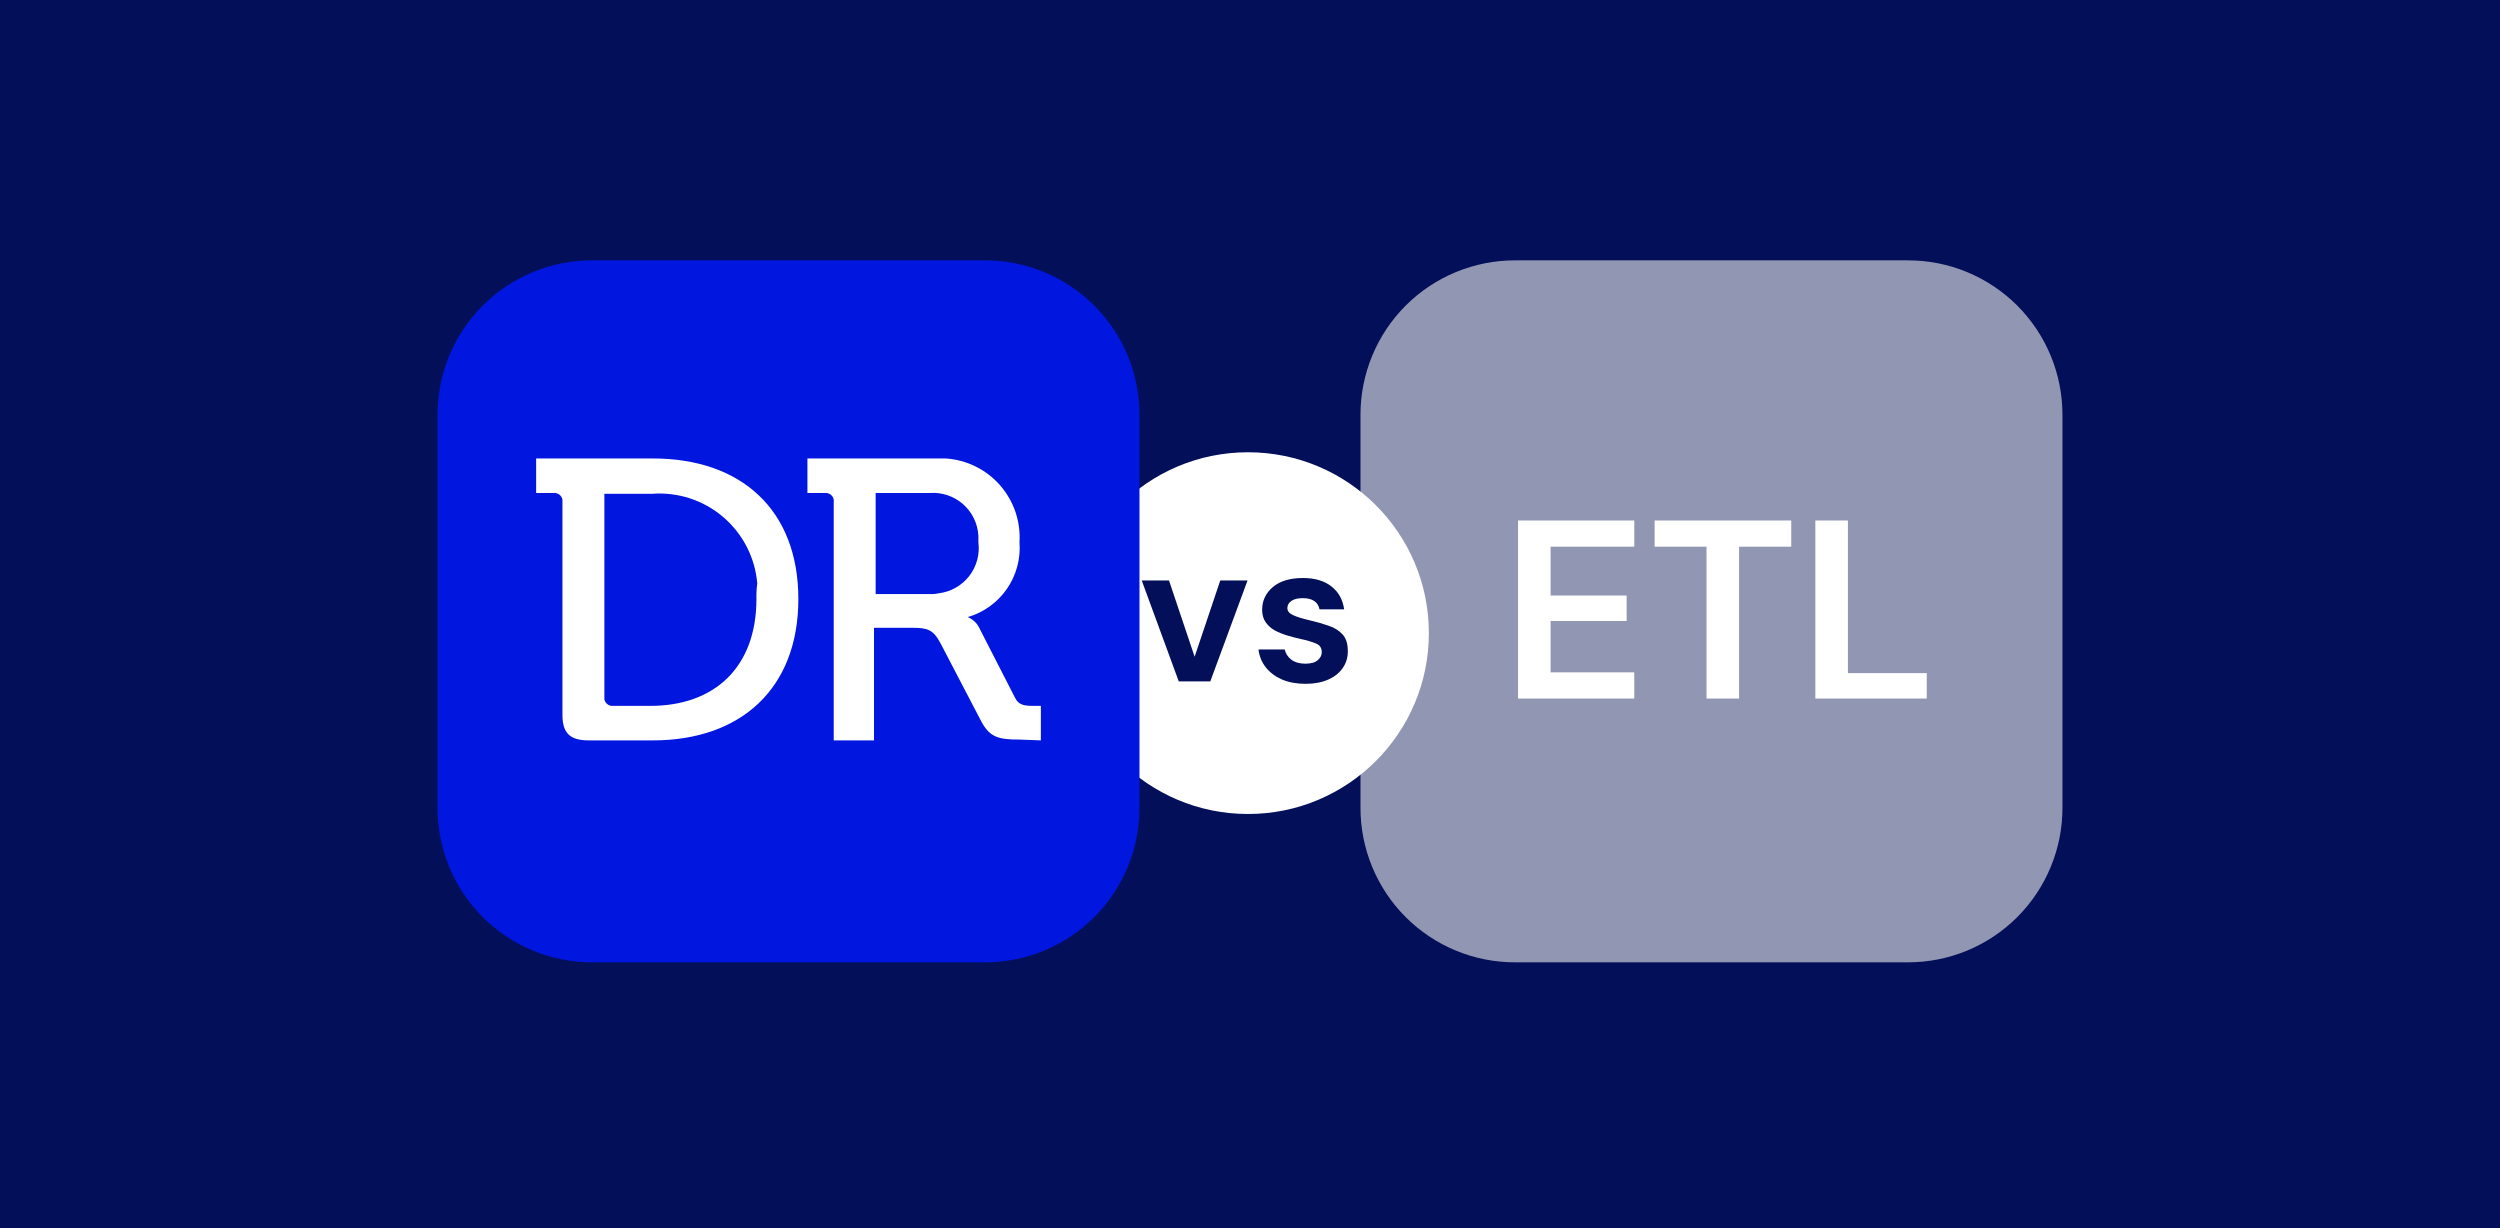 <?xml version="1.0" encoding="UTF-8"?> <svg xmlns="http://www.w3.org/2000/svg" width="344" height="169" viewBox="0 0 344 169" fill="none"><rect x="0" y="0" width="344" height="169" fill="#808080" stroke="none"/><g clip-path="url(#clip0_2660_706)"><path d="M0 0H344V169H0V0Z" fill="#F6FBFE"></path><rect y="-1" width="344" height="170" fill="#030F59"></rect><g clip-path="url(#clip1_2660_706)"><path d="M262.53 132.416H208.466C205.673 132.419 202.907 131.871 200.326 130.804C197.745 129.736 195.399 128.17 193.424 126.195C191.449 124.22 189.883 121.874 188.816 119.293C187.748 116.712 187.2 113.946 187.203 111.153V57.09C187.2 54.296 187.748 51.53 188.816 48.949C189.883 46.368 191.449 44.023 193.424 42.047C195.399 40.072 197.745 38.506 200.326 37.439C202.907 36.371 205.673 35.823 208.466 35.826H262.53C265.323 35.823 268.089 36.371 270.67 37.439C273.251 38.506 275.597 40.072 277.572 42.047C279.547 44.023 281.113 46.368 282.18 48.949C283.248 51.53 283.796 54.296 283.793 57.09V111.153C283.796 113.946 283.248 116.712 282.18 119.293C281.113 121.874 279.547 124.22 277.572 126.195C275.597 128.17 273.251 129.736 270.67 130.804C268.089 131.871 265.323 132.419 262.53 132.416Z" fill="#9197B3"></path><path d="M208.88 96.121V71.621H224.875V75.226H213.36V81.946H223.825V85.446H213.36V92.516H224.875V96.121H208.88ZM234.819 96.121V75.226H227.679V71.621H246.474V75.226H239.299V96.121H234.819ZM249.793 96.121V71.621H254.273V92.621H265.123V96.121H249.793Z" fill="white"></path></g><circle cx="171.723" cy="87.119" r="24.887" fill="white"></circle><path d="M162.197 93.758L157.101 79.87H160.853L164.381 90.37L167.909 79.87H171.661L166.537 93.758H162.197ZM179.662 94.094C178.43 94.094 177.347 93.898 176.414 93.506C175.48 93.095 174.734 92.535 174.174 91.826C173.614 91.117 173.278 90.295 173.166 89.362H176.778C176.89 89.903 177.188 90.37 177.674 90.762C178.178 91.135 178.822 91.322 179.606 91.322C180.39 91.322 180.959 91.163 181.314 90.846C181.687 90.528 181.874 90.165 181.874 89.754C181.874 89.156 181.612 88.755 181.09 88.55C180.567 88.326 179.839 88.111 178.906 87.906C178.308 87.775 177.702 87.617 177.086 87.43C176.47 87.243 175.9 87.01 175.378 86.73C174.874 86.431 174.463 86.058 174.146 85.61C173.828 85.143 173.67 84.574 173.67 83.902C173.67 82.67 174.155 81.634 175.126 80.794C176.115 79.954 177.496 79.534 179.27 79.534C180.912 79.534 182.219 79.916 183.19 80.682C184.179 81.447 184.767 82.502 184.954 83.846H181.566C181.36 82.819 180.586 82.306 179.242 82.306C178.57 82.306 178.047 82.436 177.674 82.698C177.319 82.959 177.142 83.286 177.142 83.678C177.142 84.088 177.412 84.415 177.954 84.658C178.495 84.9 179.214 85.124 180.11 85.33C181.08 85.554 181.967 85.806 182.77 86.086C183.591 86.347 184.244 86.749 184.73 87.29C185.215 87.812 185.458 88.569 185.458 89.558C185.476 90.416 185.252 91.191 184.786 91.882C184.319 92.573 183.647 93.114 182.77 93.506C181.892 93.898 180.856 94.094 179.662 94.094Z" fill="#030F59"></path><g clip-path="url(#clip2_2660_706)"><path d="M135.53 132.415H81.466C78.673 132.418 75.907 131.87 73.326 130.803C70.745 129.735 68.4 128.169 66.424 126.194C64.449 124.219 62.883 121.873 61.816 119.292C60.748 116.711 60.2 113.945 60.203 111.152V57.089C60.2 54.295 60.748 51.529 61.816 48.948C62.883 46.367 64.449 44.022 66.424 42.047C68.4 40.071 70.745 38.505 73.326 37.438C75.907 36.37 78.673 35.822 81.466 35.825H135.53C138.323 35.822 141.089 36.37 143.67 37.438C146.251 38.505 148.597 40.071 150.572 42.047C152.547 44.022 154.113 46.367 155.18 48.948C156.248 51.529 156.796 54.295 156.793 57.089V111.152C156.796 113.945 156.248 116.711 155.18 119.292C154.113 121.873 152.547 124.219 150.572 126.194C148.597 128.169 146.251 129.735 143.67 130.803C141.089 131.87 138.323 132.418 135.53 132.415Z" fill="#0116DF"></path><path d="M127.841 81.746H120.489V67.834H127.954C128.78 67.776 129.609 67.883 130.393 68.148C131.177 68.413 131.9 68.831 132.521 69.378C133.142 69.926 133.648 70.591 134.01 71.335C134.371 72.08 134.581 72.889 134.627 73.716V74.621C134.733 75.438 134.677 76.268 134.461 77.063C134.245 77.859 133.875 78.603 133.37 79.255C132.866 79.907 132.237 80.452 131.521 80.86C130.805 81.268 130.016 81.531 129.198 81.633C128.752 81.727 128.296 81.764 127.841 81.746ZM143.223 101.878V97.128H142.431C141.074 97.128 140.169 97.128 139.603 95.884L134.853 86.609C134.696 86.229 134.466 85.883 134.174 85.592C133.883 85.3 133.537 85.07 133.157 84.913C135.346 84.278 137.25 82.907 138.548 81.033C139.846 79.158 140.458 76.894 140.282 74.621C140.462 71.741 139.49 68.908 137.581 66.744C135.672 64.581 132.982 63.264 130.103 63.084H111.102V67.834H113.477C113.76 67.8 114.046 67.875 114.276 68.043C114.507 68.21 114.666 68.459 114.721 68.739V69.078V101.878H120.263V86.383H125.466C127.615 86.383 128.406 86.609 129.424 88.532L134.853 98.938C136.097 101.426 137.228 101.765 140.282 101.765L143.223 101.878Z" fill="white"></path><path d="M104.085 82.425C104.085 91.812 98.317 97.128 89.495 97.128H84.405C84.122 97.162 83.836 97.087 83.606 96.92C83.375 96.752 83.216 96.503 83.161 96.223V67.947H89.721C93.272 67.678 96.786 68.823 99.497 71.132C102.209 73.441 103.898 76.727 104.198 80.276C104.104 80.988 104.066 81.706 104.085 82.425ZM109.853 82.425C109.853 70.096 101.936 63.084 89.834 63.084H73.773V67.834H76.149C76.432 67.8 76.718 67.875 76.948 68.043C77.179 68.21 77.338 68.459 77.393 68.739V69.078V98.372C77.393 100.86 78.411 101.878 81.012 101.878H89.834C101.936 101.878 109.853 94.753 109.853 82.425Z" fill="white"></path></g></g><defs><clipPath id="clip0_2660_706"><path d="M0 0H344V169H0V0Z" fill="white"></path></clipPath><clipPath id="clip1_2660_706"><rect width="96.59" height="96.59" fill="white" transform="translate(187.203 35.826)"></rect></clipPath><clipPath id="clip2_2660_706"><rect width="96.59" height="96.59" fill="white" transform="translate(60.203 35.825)"></rect></clipPath></defs></svg> 